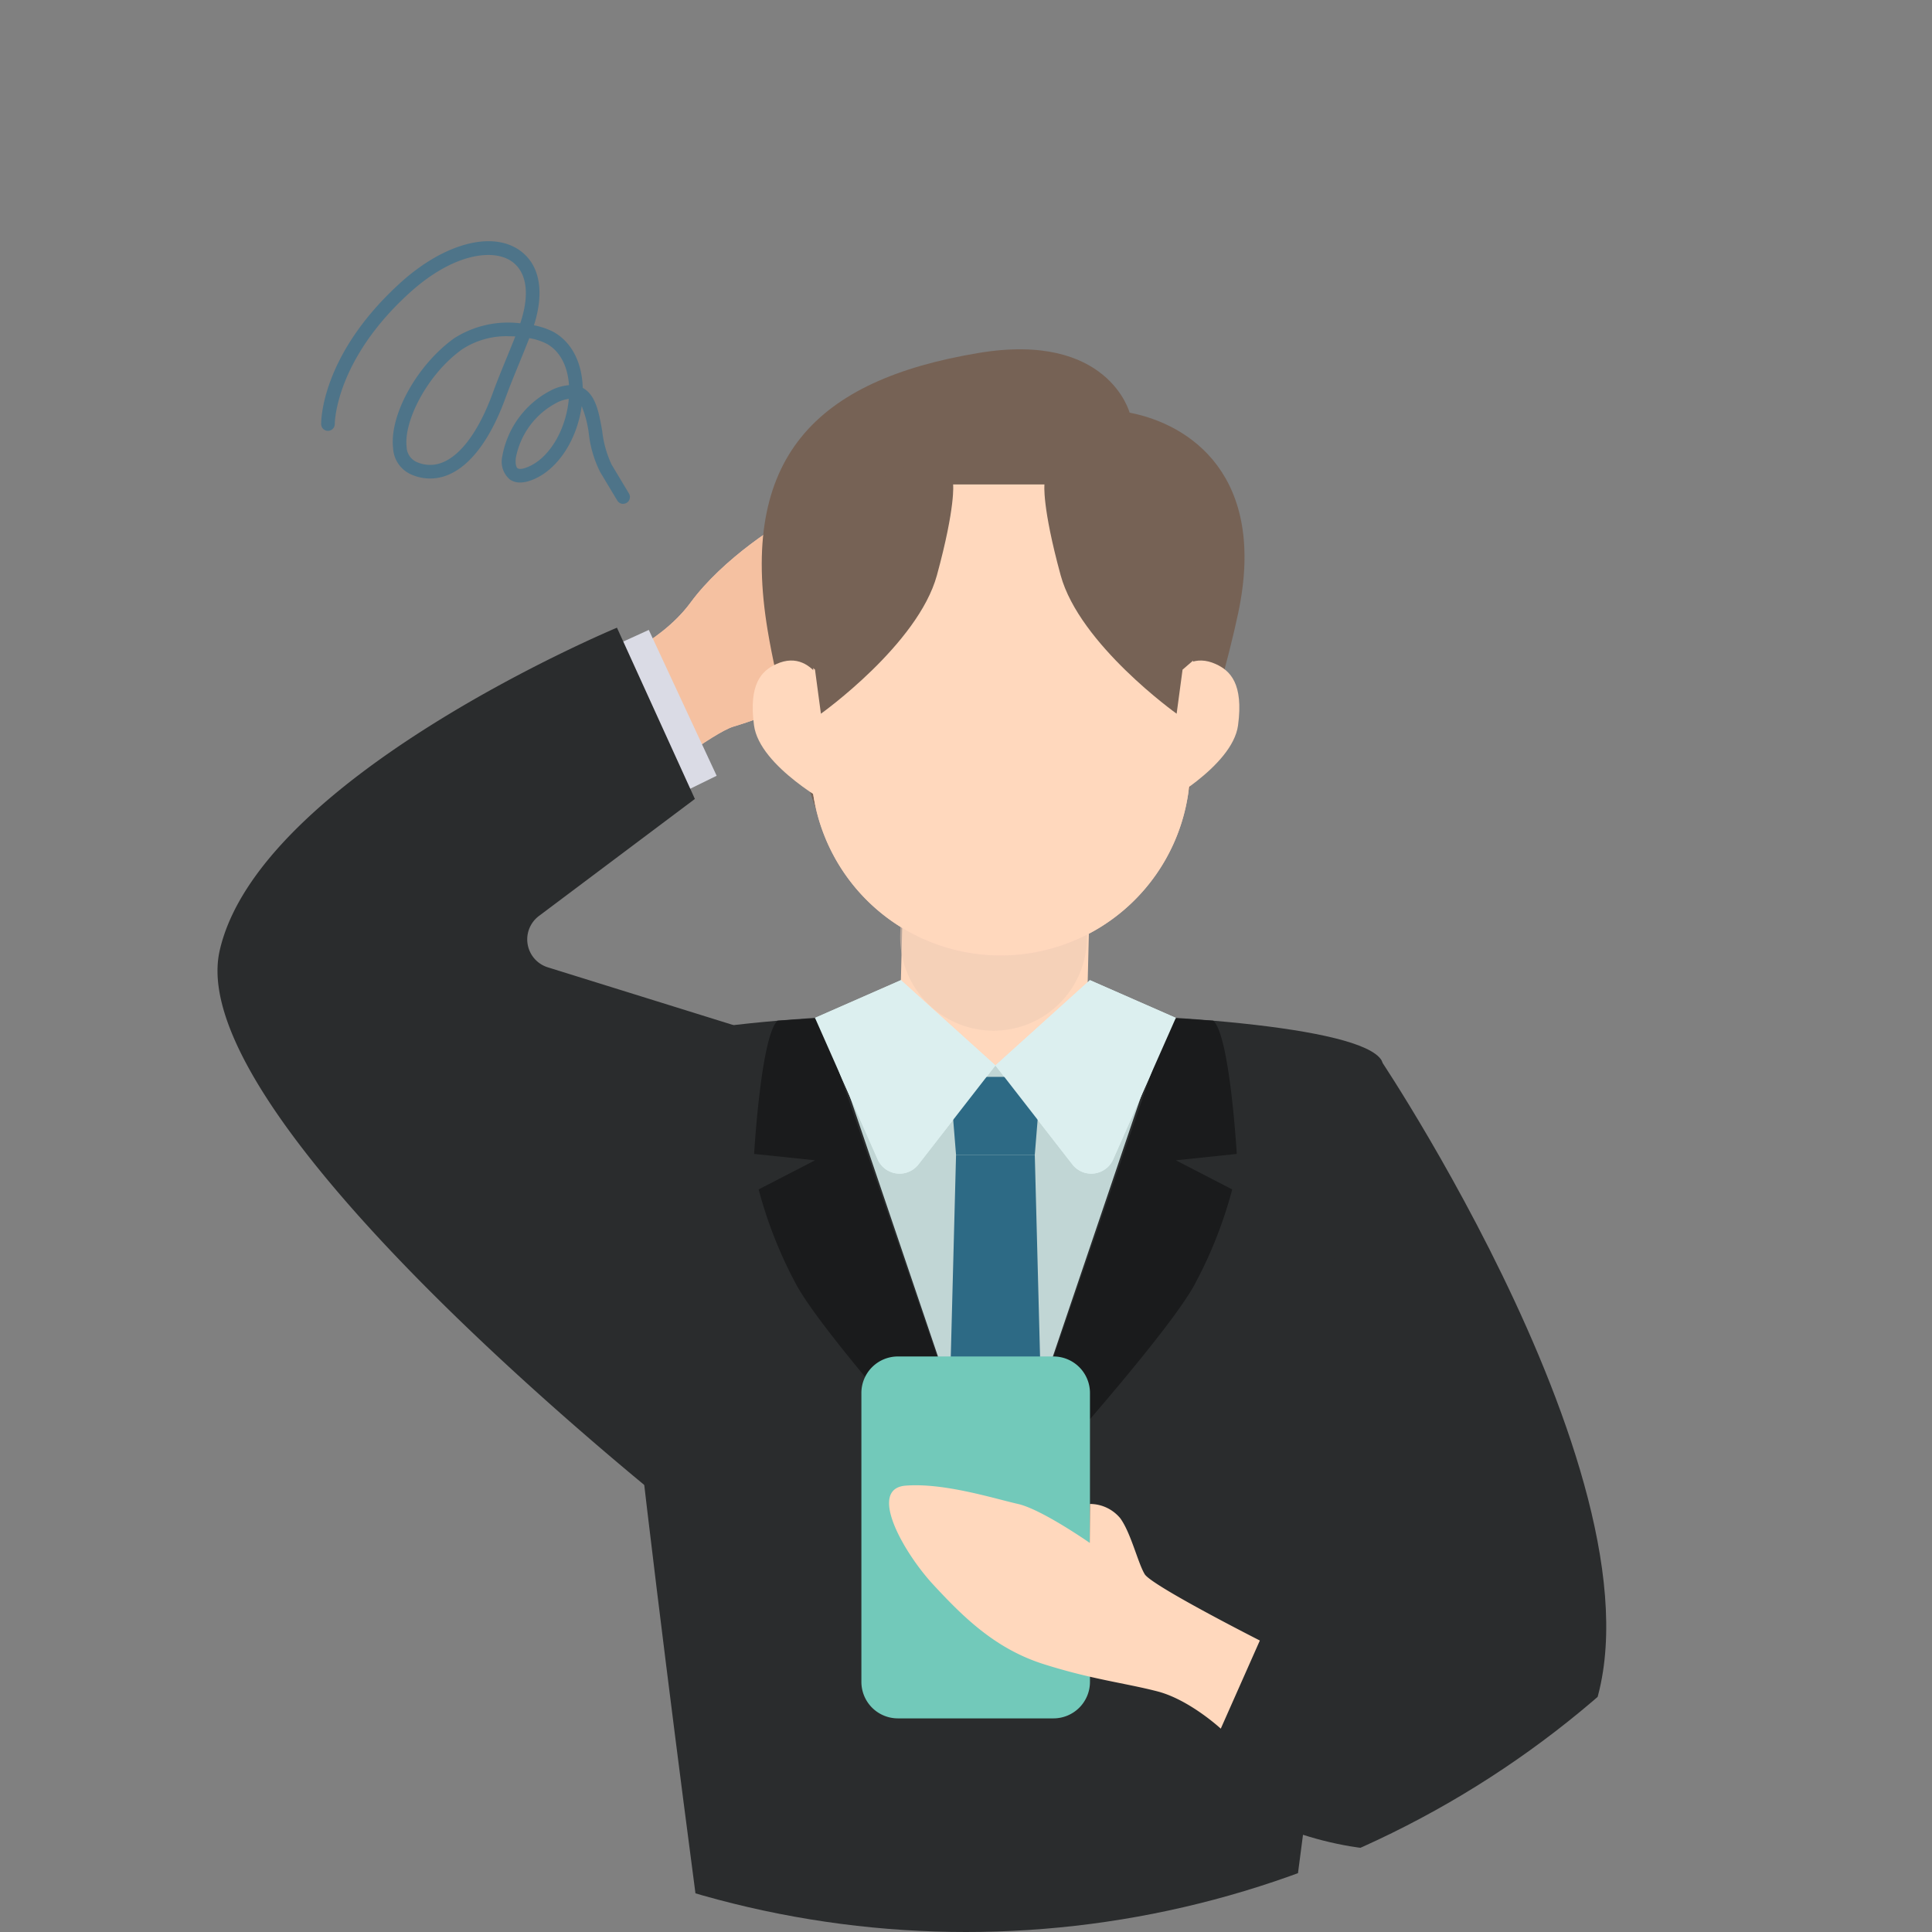 <svg xmlns="http://www.w3.org/2000/svg" xmlns:xlink="http://www.w3.org/1999/xlink" width="250" height="250" viewBox="0 0 250 250">
  <rect x="0" y="0" width="250" height="250" fill="#808080" stroke="none"/>
  <defs>
    <clipPath id="clip-path">
      <circle id="Ellipse_145" data-name="Ellipse 145" cx="125" cy="125" r="125" transform="translate(1210 2439)" fill="#d8dbe3"/>
    </clipPath>
    <clipPath id="clip-path-2">
      <rect id="Rectangle_2843" data-name="Rectangle 2843" width="179.699" height="218.786" fill="none"/>
    </clipPath>
    <clipPath id="clip-path-4">
      <rect id="Rectangle_2840" data-name="Rectangle 2840" width="47.425" height="40.381" fill="#f5c1a1"/>
    </clipPath>
    <clipPath id="clip-path-5">
      <rect id="Rectangle_2841" data-name="Rectangle 2841" width="24.649" height="32.157" fill="#eccab3"/>
    </clipPath>
  </defs>
  <g id="Mask_Group_988" data-name="Mask Group 988" transform="translate(-1210 -2439)" clip-path="url(#clip-path)">
    <g id="Group_3030" data-name="Group 3030" transform="translate(1238.15 2470.214)">
      <g id="Group_3029" data-name="Group 3029" clip-path="url(#clip-path-2)">
        <g id="Group_3028" data-name="Group 3028">
          <g id="Group_3027" data-name="Group 3027" clip-path="url(#clip-path-2)">
            <path id="Path_8907" data-name="Path 8907" d="M112.267,92.686s7.668-2.712,11.763-8.287,11.616-10.58,15.235-12.149,13.135-7.093,11.891-4.133-7.317,6.227-7.317,6.227,8.194-3.166,10.745-4.2,3.6,1.17,1.186,3.049-11.005,4.921-11.005,4.921,7.881-2.845,11.6-2.717,5.017,2.43.2,4.013-10.648,3.237-11.368,3.885c0,0,12.95-3.237,12.95-1.223s-12.587,5.684-15.862,6.619,2.774,2.882,5.613,3.2,8.163.178,7.3,2.408-7.407,3.682-12.913,3.424-8.18,1.371-12.689,2.717c-2.677.8-10.863,7.2-10.863,7.2Z" transform="translate(-62.823 -37.637)" fill="#f6c9ba"/>
            <g id="Group_3023" data-name="Group 3023" transform="translate(49.444 29.622)">
              <g id="Group_3022" data-name="Group 3022">
                <g id="Group_3021" data-name="Group 3021" clip-path="url(#clip-path-4)">
                  <path id="Path_8908" data-name="Path 8908" d="M112.267,92.686s7.668-2.712,11.763-8.287,11.616-10.58,15.235-12.149,13.135-7.093,11.891-4.133-7.317,6.227-7.317,6.227,8.194-3.166,10.745-4.2,3.6,1.17,1.186,3.049-11.005,4.921-11.005,4.921,7.881-2.845,11.6-2.717,5.017,2.43.2,4.013-10.648,3.237-11.368,3.885c0,0,12.95-3.237,12.95-1.223s-12.587,5.684-15.862,6.619,2.774,2.882,5.613,3.2,8.163.178,7.3,2.408-7.407,3.682-12.913,3.424-8.18,1.371-12.689,2.717c-2.677.8-10.863,7.2-10.863,7.2Z" transform="translate(-112.267 -67.259)" fill="#f5c1a1"/>
                </g>
              </g>
            </g>
            <path id="Path_8909" data-name="Path 8909" d="M112.267,117.1l6.36-2.9,8.78,18.873-7.051,3.457Z" transform="translate(-62.823 -63.903)" fill="#dadbe5"/>
            <path id="Path_8910" data-name="Path 8910" d="M61.774,229.789s-66.6-51.911-61.5-74.442,51.41-41.794,51.41-41.794l10.085,22.159L41.588,150.855a3.787,3.787,0,0,0,1.147,6.645l24.036,7.481Z" transform="translate(0 -63.543)" fill="#2a2c2d"/>
            <path id="Path_8911" data-name="Path 8911" d="M207.5,39.952s-2.76-10.51-19.505-7.731c-21.207,3.52-31.05,13.647-27.32,35.964,2.414,14.447,8.546,29.123,8.546,29.123h43.188s6.553-19.189,9.145-31.427c3.773-17.823-6.32-24.449-14.054-25.929" transform="translate(-89.481 -17.768)" fill="#766255"/>
            <path id="Path_8912" data-name="Path 8912" d="M214.6,232.733c-2.738-4.424-28.915-6.206-49.953-6.206s-47.215,1.782-49.953,6.206,11.8,112.814,11.8,112.814h76.3s14.543-108.391,11.8-112.814" transform="translate(-63.988 -126.762)" fill="#2a2c2d"/>
            <path id="Path_8913" data-name="Path 8913" d="M212.356,212.755h0a12.081,12.081,0,0,0,12.376-11.781c.221-9.015.484-19.78.484-19.78l-24.161-.592-.484,19.777a12.084,12.084,0,0,0,11.785,12.376" transform="translate(-112.235 -101.063)" fill="#ffd8bd"/>
            <g id="Group_3026" data-name="Group 3026" transform="translate(88.332 70.003)" opacity="0.5" style="mix-blend-mode: multiply;isolation: isolate">
              <g id="Group_3025" data-name="Group 3025">
                <g id="Group_3024" data-name="Group 3024" clip-path="url(#clip-path-5)">
                  <path id="Path_8914" data-name="Path 8914" d="M212.356,191.1h0a12.081,12.081,0,0,0,12.376-11.781c.221-9.015.484-19.78.484-19.78l-24.161-.592-.484,19.777A12.084,12.084,0,0,0,212.356,191.1" transform="translate(-200.567 -158.949)" fill="#eccab3"/>
                </g>
              </g>
            </g>
            <path id="Path_8915" data-name="Path 8915" d="M198.324,127.676h0a24.53,24.53,0,0,0,25.123-23.922l.383-15.623a24.53,24.53,0,0,0-23.922-25.123h0A24.529,24.529,0,0,0,174.785,86.93l-.383,15.623a24.53,24.53,0,0,0,23.922,25.123" transform="translate(-97.589 -35.255)" fill="#f6c9ba"/>
            <path id="Path_8916" data-name="Path 8916" d="M276.68,129.025v12.989s9.48-5.04,10.2-10.44-1.023-7.076-2.88-7.92c-5.28-2.4-7.32,5.372-7.32,5.372" transform="translate(-154.826 -68.937)" fill="#ffd8bd"/>
            <path id="Path_8917" data-name="Path 8917" d="M167.607,129.025v12.989s-9.48-5.04-10.2-10.44,1.023-7.076,2.88-7.92c5.28-2.4,7.32,5.372,7.32,5.372" transform="translate(-87.99 -68.937)" fill="#ffd8bd"/>
            <path id="Path_8918" data-name="Path 8918" d="M198.324,127.676h0a24.53,24.53,0,0,0,25.123-23.922l.383-15.623a24.53,24.53,0,0,0-23.922-25.123h0A24.529,24.529,0,0,0,174.785,86.93l-.383,15.623a24.53,24.53,0,0,0,23.922,25.123" transform="translate(-97.589 -35.255)" fill="#ffd8bd"/>
            <path id="Path_8919" data-name="Path 8919" d="M201.818,239.04l-21.04-2.462,21.04,62.054,21.04-62.054Z" transform="translate(-101.161 -132.386)" fill="#c1d6d5"/>
            <path id="Path_8920" data-name="Path 8920" d="M186.658,217.11l-11.115,4.879L183.65,240.3a3.1,3.1,0,0,0,5.287.648l9.952-12.8Z" transform="translate(-98.232 -121.492)" fill="#dcefef"/>
            <path id="Path_8921" data-name="Path 8921" d="M240.781,217.11l11.115,4.879L243.79,240.3a3.1,3.1,0,0,1-5.287.648l-9.952-12.8Z" transform="translate(-127.894 -121.492)" fill="#dcefef"/>
            <path id="Path_8922" data-name="Path 8922" d="M166.24,228.219l22.632,65.735s-22.277-24.348-25.928-31.534a56.231,56.231,0,0,1-4.712-12.015l7.3-3.77-7.884-.824s.889-15.34,3.042-17.241Z" transform="translate(-88.215 -127.708)" fill="#1a1b1c"/>
            <path id="Path_8923" data-name="Path 8923" d="M251.183,228.219l-22.632,65.735s22.277-24.348,25.929-31.534a56.213,56.213,0,0,0,4.712-12.015l-7.295-3.77,7.884-.824s-.889-15.34-3.042-17.241Z" transform="translate(-127.894 -127.708)" fill="#1a1b1c"/>
            <path id="Path_8924" data-name="Path 8924" d="M226.132,255.62H215.943l-.819-10.091h11.827Z" transform="translate(-120.381 -137.395)" fill="#2d6a85"/>
            <path id="Path_8925" data-name="Path 8925" d="M226.132,268.441H215.943l-.819,31.355,5.913,16.666,5.913-16.666Z" transform="translate(-120.381 -150.216)" fill="#2d6a85"/>
            <path id="Path_8926" data-name="Path 8926" d="M240.781,217.11l11.115,4.879L243.79,240.3a3.1,3.1,0,0,1-5.287.648l-9.952-12.8Z" transform="translate(-127.894 -121.492)" fill="#dcefef"/>
            <path id="Path_8927" data-name="Path 8927" d="M186.658,217.11l-11.115,4.879L183.65,240.3a3.1,3.1,0,0,0,5.287.648l9.952-12.8Z" transform="translate(-98.232 -121.492)" fill="#dcefef"/>
            <path id="Path_8928" data-name="Path 8928" d="M218.312,64.991,194.1,54.488v-.2l-.225.1-.238-.1V54.5L170.751,64.991,166.98,82.56l3.771,3.258.766,5.7S184.083,82.56,186.527,73.6s2.094-11.751,2.094-11.751h11.822s-.349,2.792,2.094,11.751,15.009,17.918,15.009,17.918l.766-5.7,3.771-3.258Z" transform="translate(-93.44 -30.378)" fill="#766255"/>
            <path id="Path_8929" data-name="Path 8929" d="M313.507,240.661s41.994,62.769,25.2,88.914-47.469,5.665-47.469,5.665Z" transform="translate(-162.974 -134.671)" fill="#2a2c2d"/>
            <path id="Path_8930" data-name="Path 8930" d="M214.034,374.507H193.9a4.723,4.723,0,0,1-4.723-4.723V332.4a4.722,4.722,0,0,1,4.723-4.723h20.131a4.722,4.722,0,0,1,4.723,4.723v37.384a4.723,4.723,0,0,1-4.723,4.723" transform="translate(-105.863 -183.364)" fill="#72c9ba"/>
            <path id="Path_8931" data-name="Path 8931" d="M245.278,385.615l-5.054,11.4s-4.048-3.747-8.193-4.822-8.444-1.535-14.738-3.531-10.44-6.141-14.278-10.286-8.534-12.412-3.571-12.807,11.48,1.679,14.541,2.37,9.283,5.037,9.283,5.037l.033-5.037a5.1,5.1,0,0,1,3.917,1.85c1.382,1.9,2.271,5.754,3.16,7.235s14.9,8.586,14.9,8.586" transform="translate(-110.406 -204.542)" fill="#ffd8bd"/>
            <path id="Path_8932" data-name="Path 8932" d="M69.519,33.984a.882.882,0,0,1-.756-.428l-2.232-3.72a14.714,14.714,0,0,1-1.45-4.928,13.961,13.961,0,0,0-.924-3.568c-.577,4.172-2.883,7.884-5.915,9.334-1.426.682-2.569.729-3.4.141a3.02,3.02,0,0,1-.965-2.945A11.919,11.919,0,0,1,60.5,19.146a6.386,6.386,0,0,1,2.013-.521c-.163-2.477-1.173-4.39-2.851-5.339a7.852,7.852,0,0,0-2.284-.746c-.427,1.1-.9,2.254-1.358,3.376-.633,1.546-1.231,3.006-1.668,4.218-1.913,5.3-4.446,8.765-7.325,10.034a6.01,6.01,0,0,1-4.9.028,3.936,3.936,0,0,1-2.375-3.441c-.488-4.289,3.142-10.8,7.924-14.21a12.97,12.97,0,0,1,8.531-1.923c1.271-3.763.863-6.674-1.152-8.043C52.667.955,47.511,1.559,41.839,6.722c-9.622,8.759-9.633,16.863-9.632,16.943a.881.881,0,0,1-1.761.031c-.007-.361-.051-8.939,10.208-18.277,5.552-5.053,11.738-6.781,15.394-4.3,2.66,1.807,3.344,5.331,1.931,9.76a9.164,9.164,0,0,1,2.55.87c2.326,1.315,3.673,3.924,3.765,7.233l.014.007c1.686.923,2.087,3.2,2.51,5.61a13.6,13.6,0,0,0,1.225,4.328l2.232,3.72a.882.882,0,0,1-.754,1.334M62.49,20.4a4.949,4.949,0,0,0-1.313.375,10.151,10.151,0,0,0-5.545,7.294c-.088.783.072,1.2.235,1.313.194.138.72.133,1.615-.3,2.638-1.261,4.682-4.849,5.008-8.688m-7.738-8.1A10.507,10.507,0,0,0,48.7,13.979c-4.567,3.26-7.566,9.329-7.2,12.578a2.22,2.22,0,0,0,1.3,2.012,4.249,4.249,0,0,0,3.511-.013c2.393-1.055,4.658-4.259,6.379-9.021.45-1.246,1.054-2.723,1.694-4.287.4-.972.806-1.969,1.183-2.927-.268-.015-.542-.023-.818-.023" transform="translate(-17.037 0)" fill="#4e7489"/>
          </g>
        </g>
      </g>
    </g>
  </g>
</svg>
